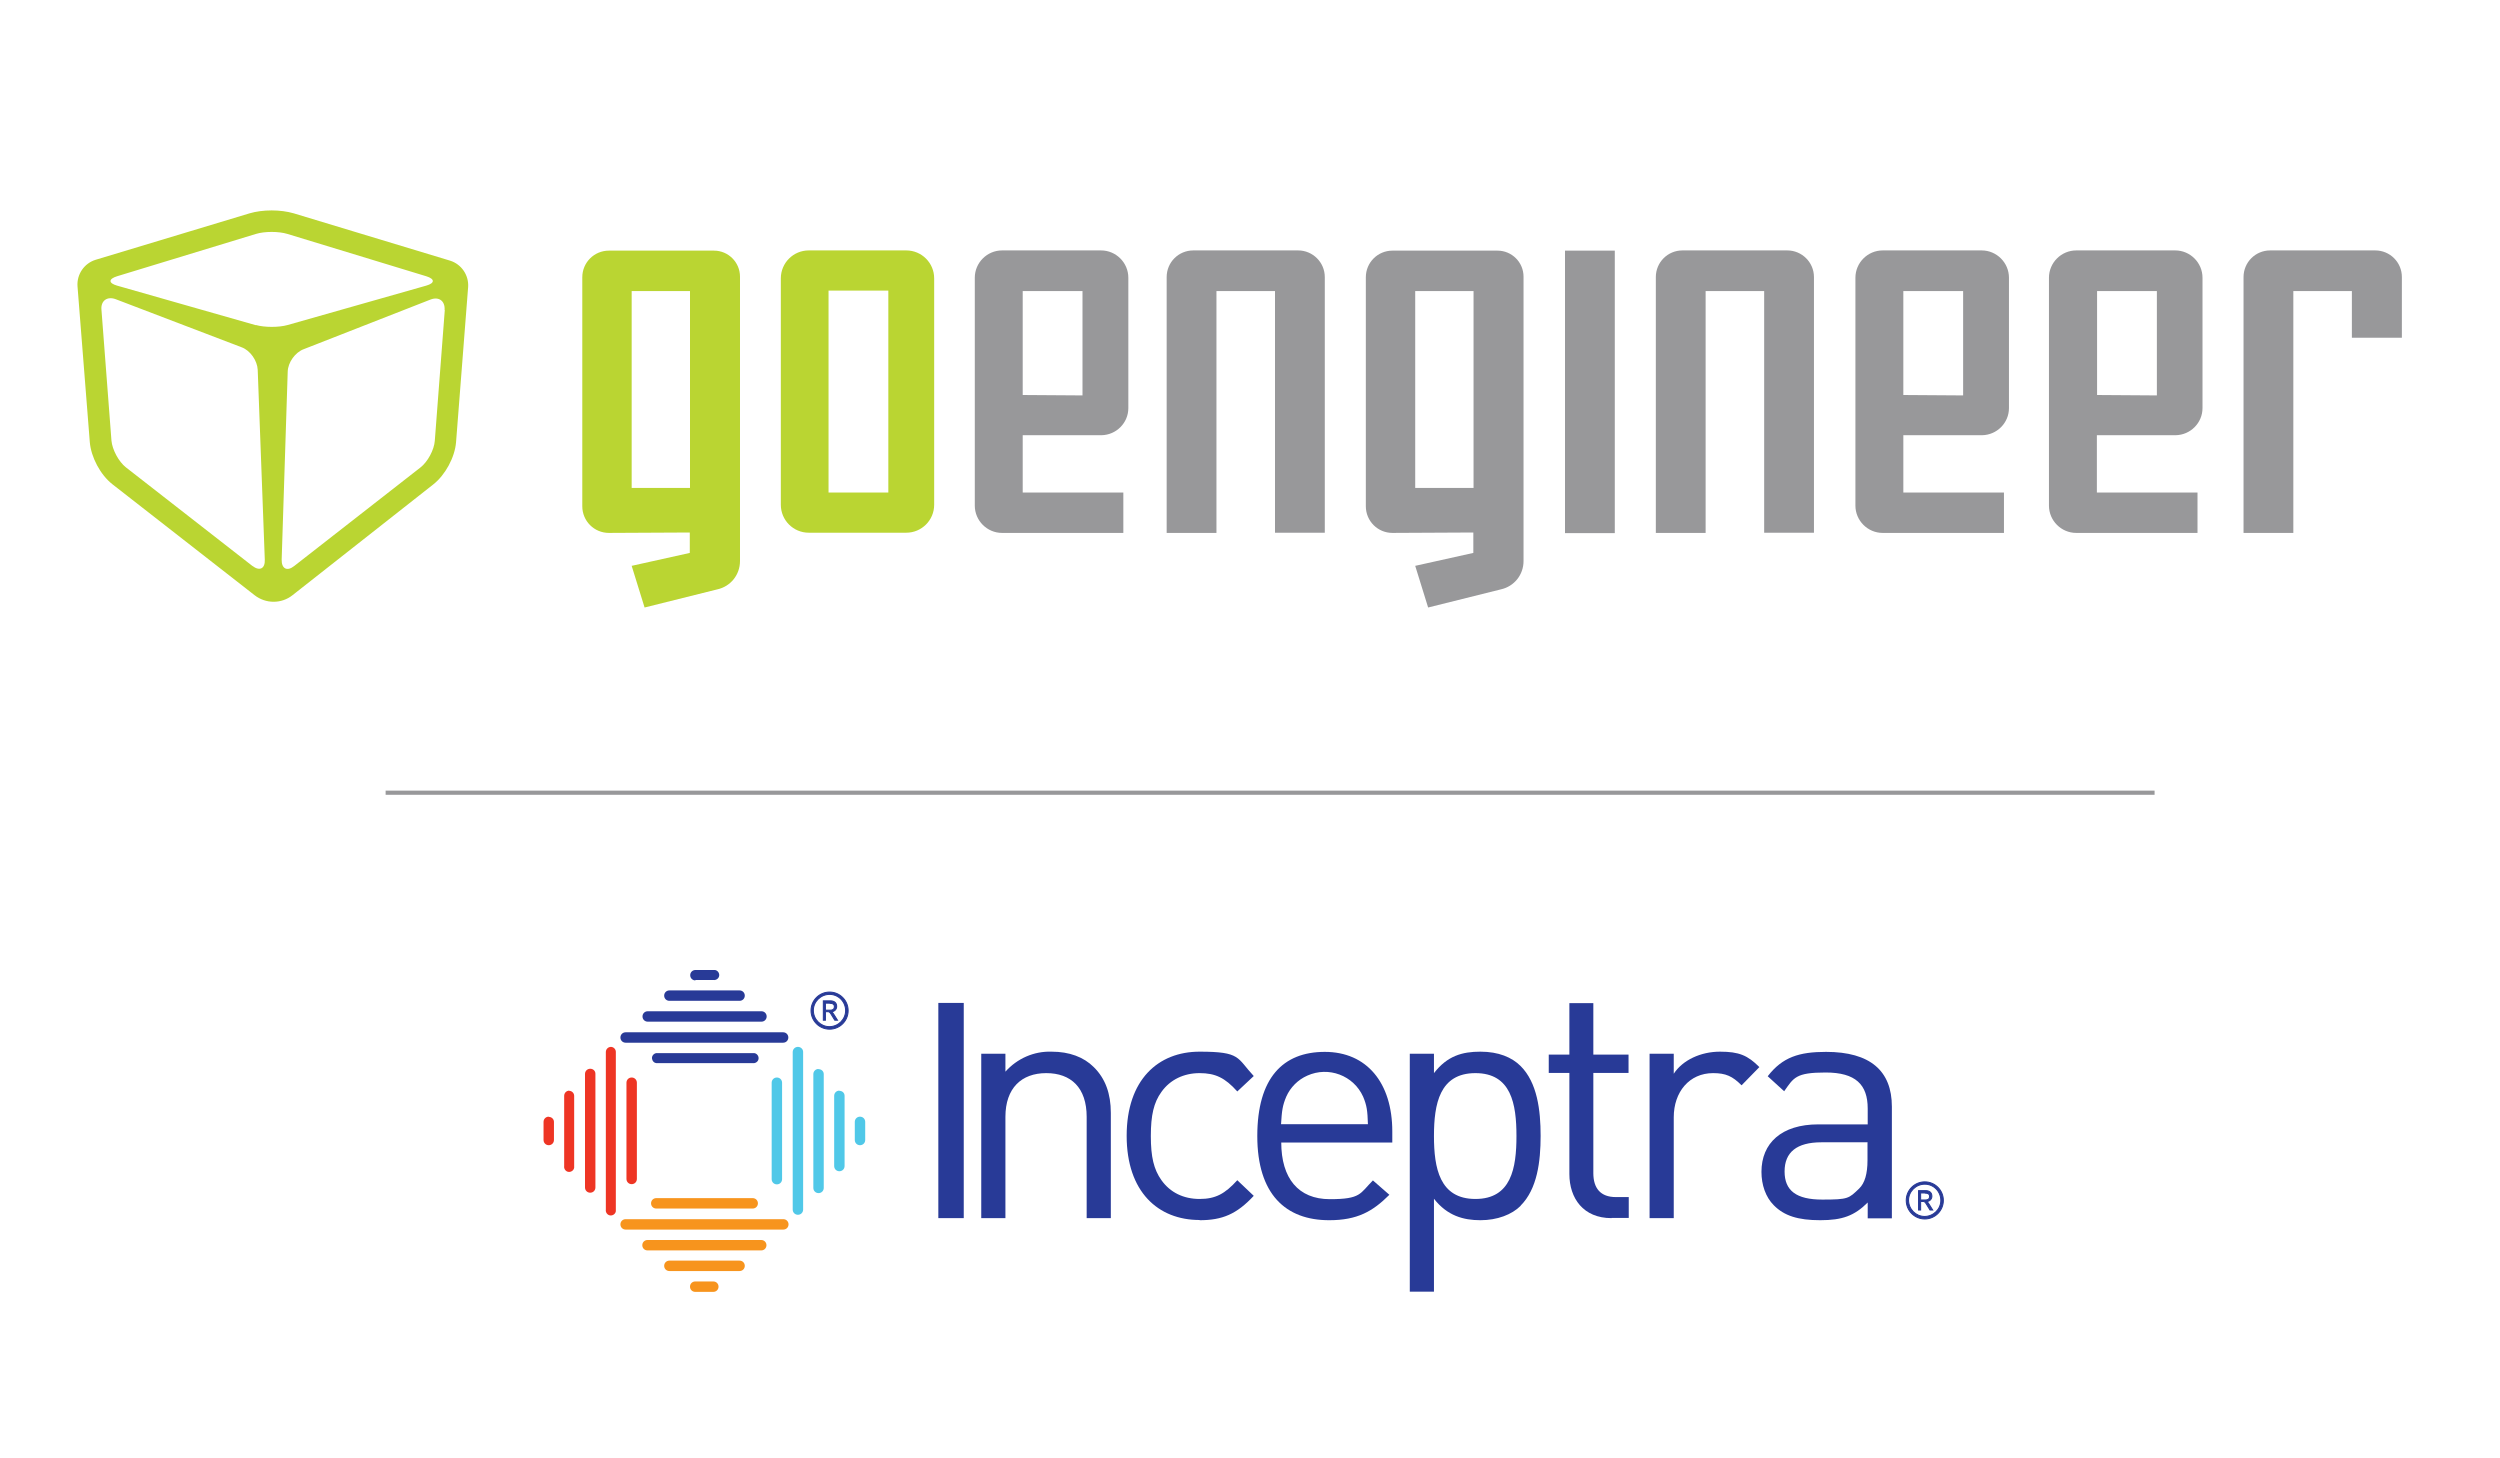 <?xml version="1.0" encoding="UTF-8"?>
<svg xmlns="http://www.w3.org/2000/svg" version="1.1" viewBox="0 0 1200 700">
  <defs>
    <style>
      .cls-1 {
        fill: #bad532;
      }

      .cls-1, .cls-2, .cls-3, .cls-4, .cls-5, .cls-6, .cls-7 {
        stroke-width: 0px;
      }

      .cls-2, .cls-8 {
        fill: #283a97;
      }

      .cls-9 {
        isolation: isolate;
      }

      .cls-3 {
        fill: #98989a;
      }

      .cls-4 {
        fill: none;
      }

      .cls-5 {
        fill: #f7941d;
      }

      .cls-6 {
        fill: #ee3524;
      }

      .cls-7 {
        fill: #50c8e8;
      }

      .cls-8 {
        stroke: #283a97;
        stroke-width: .5px;
      }
    </style>
  </defs>
  <g id="Rectangle_1" data-name="Rectangle 1" class="cls-9">
    <g id="Rectangle_1-2" data-name="Rectangle 1">
      <rect class="cls-3" x="185.1" y="379.5" width="849.1" height="2"/>
    </g>
  </g>
  <g id="Layer_4_Image" data-name="Layer 4 Image">
    <path class="cls-8" d="M923.9,585.1c-4.9,0-8.9-4-8.9-8.9s4-8.9,8.9-8.9c4.9,0,8.9,4,8.9,8.9h0c0,4.9-4,8.9-8.9,8.9ZM923.9,568.4c-4.3,0-7.8,3.5-7.8,7.7,0,4.3,3.5,7.8,7.7,7.8,4.3,0,7.8-3.5,7.8-7.7h0c0-4.3-3.4-7.8-7.7-7.8,0,0,0,0,0,0ZM926.4,580.8l-1.9-3.1c-.4-.6-.7-1-1.4-1h-1.2v4.1h-1v-9.3h3.3c1.8,0,3.1.8,3.1,2.7,0,1.3-1,2.4-2.3,2.5.2.2,1.2,1.6,2.7,4.1h-1.2ZM924.2,572.6h-2.3v3.4h2.3c1.1,0,2-.4,2-1.7s-1-1.6-2-1.6Z"/>
    <path class="cls-8" d="M398.2,494c-4.9,0-8.9-4-8.9-8.9,0-4.9,4-8.9,8.9-8.9,4.9,0,8.9,4,8.9,8.9,0,0,0,0,0,0,0,4.9-4,8.9-8.9,8.9ZM398.2,477.3c-4.3,0-7.8,3.5-7.8,7.7,0,4.3,3.5,7.8,7.7,7.8,4.3,0,7.8-3.5,7.8-7.7,0,0,0,0,0,0,0-4.3-3.4-7.8-7.7-7.8,0,0,0,0,0,0ZM400.7,489.7l-1.9-3.1c-.4-.6-.7-1-1.4-1h-1.2v4.1h-1v-9.3h3.3c1.8,0,3.1.8,3.1,2.7,0,1.3-1,2.4-2.3,2.5.2.2,1.2,1.6,2.7,4.1h-1.2ZM398.5,481.5h-2.3v3.4h2.3c1.1,0,2-.4,2-1.7s-1-1.6-2-1.6Z"/>
    <path class="cls-7" d="M383,502.5c-1.4,0-2.5,1.1-2.5,2.5v75.6c0,1.4,1.1,2.5,2.5,2.5s2.5-1.1,2.5-2.5v-75.7c0-1.3-1.1-2.4-2.5-2.4Z"/>
    <path class="cls-7" d="M392.9,513.1c-1.4,0-2.5,1.1-2.5,2.5v54.6c0,1.4,1.1,2.5,2.5,2.5s2.5-1.1,2.5-2.5v-54.6c0-1.4-1.1-2.4-2.5-2.4Z"/>
    <path class="cls-7" d="M402.9,523.5c-1.4,0-2.5,1.1-2.5,2.5v33.7c0,1.4,1.1,2.5,2.5,2.5s2.5-1.1,2.5-2.5v-33.7c0-1.4-1.1-2.4-2.5-2.4Z"/>
    <path class="cls-7" d="M415.3,538.5c0-1.4-1.1-2.5-2.5-2.5s-2.5,1.1-2.5,2.5v8.7c0,1.4,1.1,2.5,2.5,2.5s2.5-1.1,2.5-2.5v-8.7Z"/>
    <path class="cls-7" d="M375.4,566v-46.3c0-1.4-1.1-2.5-2.5-2.5s-2.5,1.1-2.5,2.5v46.3c0,1.4,1.1,2.5,2.5,2.5s2.5-1.1,2.5-2.5h0Z"/>
    <path class="cls-5" d="M342.4,615.1h-8.7c-1.4,0-2.5,1.1-2.5,2.5s1.1,2.5,2.5,2.5h8.7c1.4,0,2.5-1.1,2.5-2.5s-1.1-2.5-2.5-2.5Z"/>
    <path class="cls-5" d="M355,605.1h-33.7c-1.4,0-2.5,1.1-2.5,2.5s1.1,2.5,2.5,2.5h33.7c1.4,0,2.5-1.1,2.5-2.5s-1.1-2.5-2.5-2.5h0Z"/>
    <path class="cls-5" d="M365.4,595.2h-54.6c-1.4,0-2.5,1.1-2.5,2.5s1.1,2.5,2.5,2.5h54.6c1.4,0,2.5-1.1,2.5-2.5s-1.1-2.5-2.5-2.5Z"/>
    <path class="cls-5" d="M315,580.1h46.3c1.4,0,2.5-1.1,2.5-2.5s-1.1-2.5-2.5-2.5h-46.3c-1.4,0-2.5,1.1-2.5,2.5s1.1,2.5,2.5,2.5Z"/>
    <path class="cls-5" d="M376,585.2h-75.7c-1.4,0-2.5,1.1-2.5,2.5s1.1,2.5,2.5,2.5h75.7c1.4,0,2.5-1.1,2.5-2.5s-1.1-2.5-2.5-2.5Z"/>
    <path class="cls-6" d="M293.3,502.5c-1.4,0-2.5,1.1-2.5,2.5v75.6c-.2,1.3.7,2.6,2,2.8,1.3.2,2.6-.7,2.8-2,0-.3,0-.5,0-.8v-75.7c0-1.3-1.1-2.4-2.4-2.4Z"/>
    <path class="cls-6" d="M273.3,523.5c-1.4,0-2.5,1.1-2.5,2.5v33.7c-.2,1.3.7,2.6,2,2.8s2.6-.7,2.8-2c0-.3,0-.5,0-.8v-33.7c0-1.3-1.1-2.4-2.4-2.4Z"/>
    <path class="cls-6" d="M263.4,536c-1.4,0-2.5,1.1-2.5,2.5v8.7c0,1.4,1.1,2.5,2.5,2.5s2.5-1.1,2.5-2.5v-8.7c0-1.3-1.1-2.4-2.5-2.4Z"/>
    <path class="cls-6" d="M283.3,513c-1.4,0-2.5,1.1-2.5,2.5v54.5c0,1.4,1.1,2.5,2.5,2.5s2.5-1.1,2.5-2.5v-54.6c0-1.4-1.1-2.4-2.5-2.4Z"/>
    <path class="cls-6" d="M305.7,565.9v-46.2c0-1.4-1.1-2.5-2.5-2.5s-2.5,1.1-2.5,2.5v46.2c0,1.4,1.1,2.5,2.5,2.5s2.5-1.1,2.5-2.5Z"/>
    <path class="cls-2" d="M310.9,490.4h54.6c1.4,0,2.5-1.1,2.5-2.5s-1.1-2.5-2.5-2.5h-54.6c-1.4,0-2.5,1.1-2.5,2.5s1.1,2.5,2.5,2.5Z"/>
    <path class="cls-2" d="M333.8,470.4h8.6c1.3.2,2.6-.7,2.8-2s-.7-2.6-2-2.8c-.3,0-.5,0-.8,0h-8.6c-1.4,0-2.5,1.1-2.5,2.5s1.1,2.5,2.5,2.5h0Z"/>
    <path class="cls-2" d="M321.3,480.4h33.7c1.4,0,2.5-1.1,2.5-2.5s-1.1-2.5-2.5-2.5h-33.7c-1.4,0-2.5,1.1-2.5,2.5s1.1,2.5,2.5,2.5Z"/>
    <path class="cls-2" d="M376,495.5h-75.7c-1.4,0-2.5,1.1-2.5,2.5s1.1,2.5,2.5,2.5h75.6c1.4,0,2.5-1.1,2.5-2.5s-1.1-2.5-2.5-2.5h0Z"/>
    <path class="cls-2" d="M315,510.3h46.3c1.3.2,2.6-.7,2.8-2,.2-1.3-.7-2.6-2-2.8-.3,0-.5,0-.8,0h-46.3c-1.3.2-2.3,1.5-2,2.8.2,1.1,1,1.9,2,2Z"/>
    <path class="cls-2" d="M450.4,584.7v-103.3h12.2v103.3h-12.2Z"/>
    <path class="cls-2" d="M521.6,584.7v-48.6c0-14-7.5-21-19.4-21s-19.6,7.2-19.6,21v48.6h-11.6v-78.9h11.6v8.6c5.6-6.3,13.7-9.9,22.2-9.6,8.5,0,15.4,2.6,20.2,7.4,5.6,5.5,8.2,12.8,8.2,22v50.5h-11.6Z"/>
    <path class="cls-2" d="M575.8,585.6c-19.9,0-35-13.5-35-40.4s15.1-40.4,35-40.4,17.8,2.9,26,11.7l-7.9,7.4c-5.9-6.6-10.6-8.8-18.1-8.8s-14.1,3.1-18.3,9c-3.7,5.1-5.1,11.2-5.1,21.2s1.4,16,5.1,21.2c4.2,5.9,10.6,9,18.3,9s12.2-2.5,18.1-9l7.9,7.5c-8.2,8.8-15.1,11.7-26,11.7Z"/>
    <path class="cls-2" d="M615,548.3c0,17.3,8.2,27.3,23.3,27.3s14.4-2.7,20.7-9l7.9,6.9c-8,8-15.4,12.2-28.9,12.2-20.9,0-34.5-12.5-34.5-40.4s12.3-40.4,32.4-40.4,32.4,14.8,32.4,38.2v5.3h-53.3ZM654.3,526.4c-4.6-10.2-16.6-14.7-26.8-10.1-4.5,2-8.1,5.6-10.1,10.1-1.8,4.3-2.1,6.7-2.5,13.2h41.7c-.2-6.4-.5-8.9-2.3-13.2Z"/>
    <path class="cls-2" d="M729.9,578.8c-4.2,4.2-11.2,6.9-19.3,6.9s-15.9-2.1-22.3-10.3v44.6h-11.6v-114.2h11.6v9.3c6.4-8.3,13.6-10.3,22.3-10.3s15.1,2.7,19.3,6.9c8,8,9.6,21.2,9.6,33.5s-1.6,25.5-9.6,33.5ZM708.2,515.1c-17.2,0-19.9,14.8-19.9,30.2s2.7,30.2,19.9,30.2,19.7-14.8,19.7-30.2-2.5-30.2-19.7-30.2Z"/>
    <path class="cls-2" d="M773.5,584.7c-13.5,0-20.2-9.5-20.2-21.2v-48.5h-9.9v-8.8h9.9v-24.7h11.5v24.7h16.9v8.8h-16.9v48.1c0,7.2,3.4,11.5,10.8,11.5h6.2v10h-8.2Z"/>
    <path class="cls-2" d="M835.9,520.9c-4.3-4.3-7.5-5.8-13.6-5.8-11.5,0-18.9,9.1-18.9,21.2v48.4h-11.6v-78.9h11.6v9.6c4.3-6.6,13-10.6,22.2-10.6s13.3,1.8,18.9,7.4l-8.5,8.7Z"/>
    <path class="cls-2" d="M896.5,584.7v-7.5c-6.4,6.4-12.2,8.5-22.8,8.5s-17.3-2.1-22.3-7.2c-3.9-3.9-5.9-9.8-5.9-16,0-13.8,9.6-22.8,27.3-22.8h23.7v-7.6c0-11.5-5.8-17.3-20.2-17.3s-15.3,2.5-19.9,9l-7.9-7.2c7.1-9.2,15.1-11.7,28-11.7,21.2,0,31.6,9.1,31.6,26.3v53.6h-11.6ZM896.5,548.3h-22.2c-11.9,0-17.7,4.8-17.7,14s5.6,13.5,18.1,13.5,12.7-.5,17.7-5.3c2.7-2.6,4-7.1,4-13.6v-8.5Z"/>
  </g>
  <g id="Layer_2_Image" data-name="Layer 2 Image">
    <g>
      <polygon class="cls-4" points="490.9 189.7 519.6 189.8 519.6 139.8 490.9 139.8 490.9 189.7"/>
      <rect class="cls-4" x="397.7" y="139.5" width="28.7" height="96.9"/>
      <path class="cls-4" d="M303.2,139.8v94.5h28c0-36.8,0-94.5,0-94.5h-28Z"/>
      <path class="cls-4" d="M679.3,139.8v94.5h28c0-36.8,0-94.5,0-94.5h-28Z"/>
      <path class="cls-4" d="M206.7,143.8l-60.8,23.8c-4.1,1.6-7.5,6.5-7.7,10.8l-2.9,90.2c-.1,4.4,2.6,5.7,6,3.1l60.6-47.3c3.4-2.7,6.5-8.5,6.9-12.8l4.8-62.8c.3-4.3-2.7-6.6-6.8-5Z"/>
      <path class="cls-4" d="M204.6,137.1c4.2-1.2,4.2-3.2,0-4.5l-66.6-20.3c-4.2-1.3-11-1.3-15.2,0l-66.6,20.3c-4.2,1.3-4.2,3.3,0,4.5l66.6,19c4.2,1.2,11.1,1.2,15.3,0l66.5-18.9Z"/>
      <path class="cls-4" d="M116,166.8l-60.5-23.1c-4.1-1.6-7.2.7-6.8,5.1l4.8,62.8c.3,4.3,3.4,10.1,6.9,12.8l60.8,47.4c3.4,2.7,6.1,1.3,6-3l-3.4-91.1c-.2-4.4-3.6-9.2-7.7-10.8Z"/>
      <polygon class="cls-4" points="1006.6 189.7 1035.3 189.8 1035.3 139.8 1006.6 139.8 1006.6 189.7"/>
      <polygon class="cls-4" points="913.6 189.7 942.3 189.8 942.3 139.8 913.6 139.8 913.6 189.7"/>
      <path class="cls-1" d="M216,125.1l-75-22.7c-3.1-.9-6.8-1.4-10.6-1.4s-7.6.5-10.6,1.4l-73.9,22.3c-5.5,1.7-9.1,7-8.7,12.7l5.9,74.8c.6,7.3,5.1,15.7,10.8,20.2l68.3,53.3c5.4,4.2,12.9,4.2,18.2,0l67.6-53.2c5.7-4.5,10.3-12.9,10.9-20.2l5.8-74.5c.4-5.7-3.2-11-8.7-12.7ZM121.2,271.7l-60.8-47.4c-3.4-2.7-6.5-8.4-6.9-12.8l-4.8-62.8c-.4-4.3,2.7-6.6,6.8-5.1l60.5,23.1c4.1,1.5,7.5,6.4,7.7,10.8l3.4,91.1c.2,4.4-2.5,5.7-6,3ZM122.8,156.1l-66.6-19c-4.2-1.2-4.2-3.2,0-4.5l66.6-20.3c4.2-1.3,11-1.3,15.2,0l66.6,20.3c4.2,1.3,4.2,3.3,0,4.5l-66.5,18.9c-4.2,1.2-11.1,1.2-15.3,0ZM213.5,148.8l-4.8,62.8c-.3,4.3-3.4,10.1-6.9,12.8l-60.6,47.3c-3.4,2.7-6.1,1.3-6-3.1l2.9-90.2c.1-4.4,3.6-9.3,7.7-10.8l60.8-23.8c4.1-1.6,7.1.7,6.8,5Z"/>
      <path class="cls-3" d="M858,120.2h-50.4c-7.1,0-12.8,5.7-12.8,12.8v122.8s23.9,0,23.9,0v-116.1h28.1s0,88.4,0,116c6.9,0,17.6,0,23.9,0v-122.7c0-7.1-5.8-12.8-12.8-12.8Z"/>
      <path class="cls-3" d="M623.2,120.2h-50.4c-7.1,0-12.8,5.7-12.8,12.8v122.8s23.9,0,23.9,0v-116.1h28.1s0,88.4,0,116c6.9,0,17.6,0,23.9,0v-122.7c0-7.1-5.8-12.8-12.8-12.8Z"/>
      <path class="cls-1" d="M435,120.2h-46.8c-7.4,0-13.4,6-13.4,13.4v108.7c0,7.4,6,13.4,13.4,13.4h46.8c7.4,0,13.4-6,13.4-13.4v-108.7c0-7.4-6-13.4-13.4-13.4ZM426.4,236.4h-28.7v-96.9h28.7v96.9Z"/>
      <polygon class="cls-3" points="751.2 255.9 775.1 255.9 775.1 120.3 751.2 120.3 751.2 255.9"/>
      <path class="cls-3" d="M528.5,120.2h-47.5c-7.2,0-13.1,5.9-13.1,13.1v109.4c0,7.2,5.9,13.1,13.1,13.1h58.2v-19.4h-48.3s0-22.9,0-23.1v-4.4h37.8c7.1-.1,12.9-5.9,12.9-13v-62.6c0-7.2-5.9-13.1-13.1-13.1ZM519.6,189.8l-28.7-.2v-49.9h28.7v50.1Z"/>
      <path class="cls-3" d="M1044.1,120.2h-47.5c-7.2,0-13.1,5.9-13.1,13.1v109.4c0,7.2,5.9,13.1,13.1,13.1h58.2v-19.4h-48.3s0-22.9,0-23.1v-4.4h37.8c7.1-.1,12.9-5.9,12.9-13v-62.6c0-7.2-5.9-13.1-13.1-13.1ZM1035.3,189.8l-28.7-.2v-49.9h28.7v50.1Z"/>
      <path class="cls-3" d="M951.2,120.2h-47.5c-7.2,0-13.1,5.9-13.1,13.1v109.4c0,7.2,5.9,13.1,13.1,13.1h58.2v-19.4h-48.3s0-22.9,0-23.1v-4.4h37.8c7.1-.1,12.9-5.9,12.9-13v-62.6c0-7.2-5.9-13.1-13.1-13.1ZM942.3,189.8l-28.7-.2v-49.9h28.7v50.1Z"/>
      <path class="cls-1" d="M342.7,120.3h-50.4c-7.1,0-12.8,5.7-12.8,12.8v109.9c0,7.1,5.7,12.8,12.8,12.8l38.8-.2c0,4.7,0,7.4,0,9.8l-27.9,6.2,6.2,20,34.9-8.7c6.4-1.4,10.9-7,10.9-13.6v-136.5c0-6.9-5.6-12.5-12.5-12.5ZM331.2,234.2h-28v-94.5h28s0,57.7,0,94.5Z"/>
      <path class="cls-3" d="M718.8,120.3h-50.4c-7.1,0-12.8,5.7-12.8,12.8v109.9c0,7.1,5.7,12.8,12.8,12.8l38.8-.2c0,4.7,0,7.4,0,9.8l-27.9,6.2,6.2,20,34.9-8.7c6.4-1.4,10.9-7,10.9-13.6v-136.5c0-6.9-5.6-12.5-12.5-12.5ZM707.3,234.2h-28v-94.5h28s0,57.7,0,94.5Z"/>
      <path class="cls-3" d="M1140.1,120.2h-50.4c-7.1,0-12.8,5.7-12.8,12.8v122.8s23.9,0,23.9,0v-116.1h28.1s0,9.1,0,22.4h24v-29.1c0-7.1-5.7-12.8-12.8-12.8Z"/>
    </g>
  </g>
</svg>
